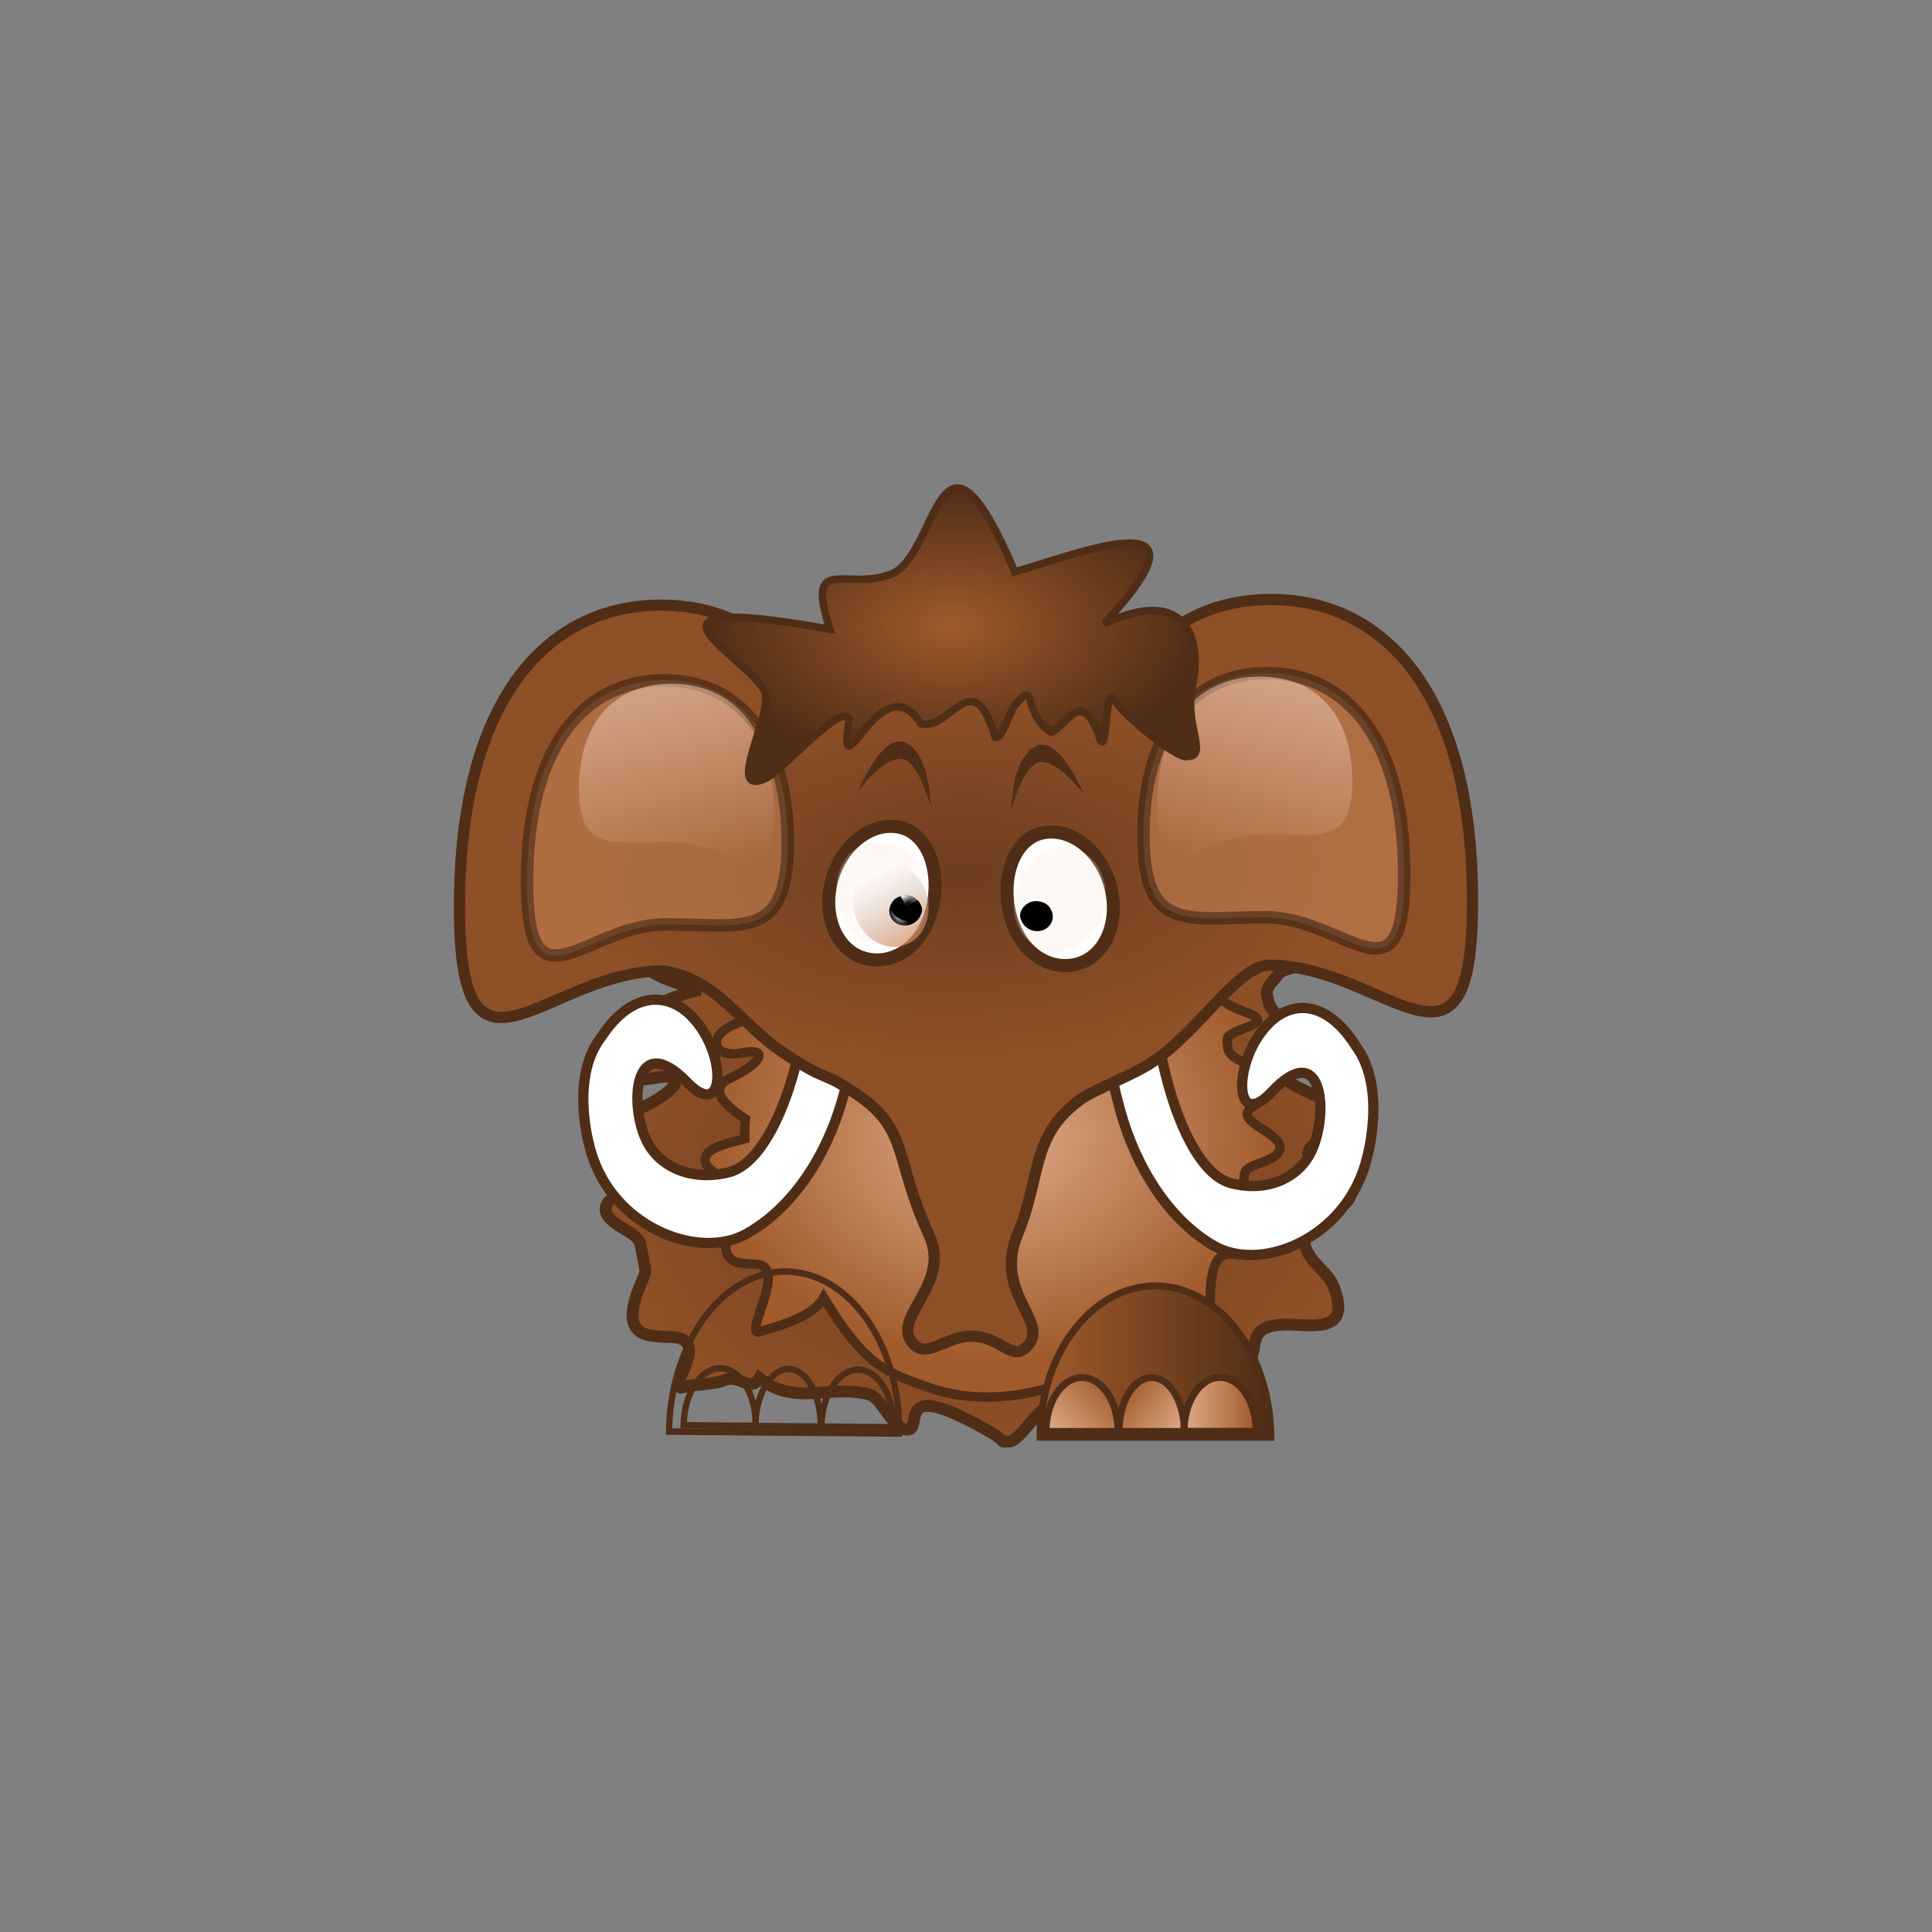 <?xml version="1.0" encoding="UTF-8"?>
<svg width="500mm" height="500mm" version="1.1" viewBox="0 0 500 500" xmlns="http://www.w3.org/2000/svg" xmlns:xlink="http://www.w3.org/1999/xlink">
<rect x="0" y="0" width="500" height="500" fill="#808080" stroke="none"/>
<defs>
<linearGradient id="q">
<stop stop-color="#d38d5f" offset="0"/>
<stop stop-color="#b3b3b3" stop-opacity="0" offset="1"/>
</linearGradient>
<linearGradient id="d">
<stop stop-color="#6f3e1f" offset="0"/>
<stop stop-color="#8e5027" offset="1"/>
</linearGradient>
<linearGradient id="i">
<stop stop-color="#a05a2c" offset="0"/>
<stop stop-color="#deaa87" offset="1"/>
</linearGradient>
<linearGradient id="j">
<stop stop-color="#deaa87" offset="0"/>
<stop stop-color="#a05a2c" offset="1"/>
</linearGradient>
<linearGradient id="k">
<stop stop-color="#a05a2c" offset="0"/>
<stop stop-color="#502d16" offset="1"/>
</linearGradient>
<linearGradient id="l">
<stop stop-color="#e9c6af" offset="0"/>
<stop stop-color="#e9c6af" stop-opacity="0" offset="1"/>
</linearGradient>
<linearGradient id="u">
<stop stop-color="#ececec" offset="0"/>
<stop stop-opacity="0" offset="1"/>
</linearGradient>
<linearGradient id="t">
<stop offset="0"/>
<stop stop-color="#fff" offset="1"/>
</linearGradient>
<linearGradient id="s" x1="136.56" x2="116.35" y1="-114.01" y2="-47.378" gradientTransform="matrix(.843 0 0 .694 206.55 50.735)" gradientUnits="userSpaceOnUse" xlink:href="#l"/>
<linearGradient id="r" x1="136.56" x2="116.35" y1="-114.01" y2="-47.378" gradientTransform="matrix(-.843 0 0 .694 293.25 52.584)" gradientUnits="userSpaceOnUse" xlink:href="#l"/>
<radialGradient id="p" cx="227.54" cy="-49.845" r="187.81" gradientTransform="matrix(.007 .252 -.522 .014 220.81 -33.317)" gradientUnits="userSpaceOnUse" xlink:href="#d"/>
<radialGradient id="o" cx="234.3" cy="61.561" r="115.4" gradientTransform="matrix(.655 0 0 .516 103.3 58.515)" gradientUnits="userSpaceOnUse" xlink:href="#j"/>
<radialGradient id="n" cx="885.55" cy="1035" r="524.38" gradientTransform="matrix(.187 0 0 .139 87.781 -42.765)" gradientUnits="userSpaceOnUse" xlink:href="#d"/>
<linearGradient id="h" x1="-223.95" x2="-139.45" y1="-153.36" y2="-153.36" gradientTransform="translate(-107.6 5.392)" gradientUnits="userSpaceOnUse" xlink:href="#k"/>
<linearGradient id="g" x1="-168.11" x2="-141.68" y1="-168.88" y2="-168.88" gradientTransform="translate(-110.71 4.782)" gradientUnits="userSpaceOnUse" xlink:href="#j"/>
<linearGradient id="f" x1="-190.71" x2="-168.96" y1="-161.34" y2="-178.52" gradientTransform="matrix(.936 0 0 1 -121.35 4.73)" gradientUnits="userSpaceOnUse" xlink:href="#i"/>
<linearGradient id="e" x1="-199.24" x2="-219.79" y1="-159.06" y2="-178.8" gradientTransform="translate(-108.77 5.143)" gradientUnits="userSpaceOnUse" xlink:href="#i"/>
<radialGradient id="b" cx="305.85" cy="-35.327" r="90.609" gradientTransform="matrix(-.101 .571 -.286 -.103 86.873 -114.59)" gradientUnits="userSpaceOnUse" xlink:href="#u"/>
<radialGradient id="a" cx="191.13" cy="-82.235" r="45.721" gradientTransform="matrix(.476 1.391 -2.442 .916 -112.67 -275.35)" gradientUnits="userSpaceOnUse" xlink:href="#t"/>
<linearGradient id="c" x1="218.13" x2="209.68" y1="2.256" y2="-25.404" gradientTransform="translate(-12.534 8.549)" gradientUnits="userSpaceOnUse" xlink:href="#q"/>
<radialGradient id="m" cx="224.06" cy="-136.46" r="91.247" gradientTransform="matrix(.706 0 0 .403 88.106 14.136)" gradientUnits="userSpaceOnUse" xlink:href="#k"/>
</defs>
<g transform="translate(0,203)" fill="#f00">
<path d="m253.86 29.963c-19.082 0.007-37.591 5.568-52.47 15.765 1.042-4.118-1.552-6.868-6.274-8.098-3.524-0.918-0.641 3.491-24.758 8.7-8.588 1.855 10.829 6.828 10.829 6.828s-12.267 2.458-14.665 7.376c-0.894 1.833 9.493 3.054 1.2 6-10.772 3.828-8.747 11.086 0.954 9.578 10.648-2.073 6.111 3.736-3.286 7.824-7.987 3.475-2.026 8.744 4.877 13.082-0.144 1.503-0.232 3.009-0.265 4.516 0.016 0.572 0.039 1.144 0.071 1.716-5.293 1.356-12.886 2.751-13.304 6.363-0.493 4.263 8.258 5.885 8.92 9.284 1.701 8.729 1.808 6.167-0.219 11.258-5.163 12.971 2.07 12.691 8.317 12.88 11.488 0.347-3.303 15.536 3.76 12.738 0.984-0.39 6.793-0.305 9.936-1.597 4.027-1.657 6.671 3.464 9.034-0.538 9.325 7.496 17.981 1.529 28.381 4.236 3.44 0.895 6.038 9.125 9.947 9.114 3.94-0.012-2.743-11.806 15.401-2.653 13.137 6.627 7.064 5.725 10.92 5.743 2.6 0.013 7.285-8.414 9.906-8.745 15.757-1.991 29.438 1.037 40.454-7.888 4.154 6.89 4.006-2.265 10.083-2.377 5.59-3.687-0.655-10.918 10.833-11.265 6.247-0.189 17.79 2.963 12.626-10.008-2.026-5.091-9.102-6.838-7.401-15.567 0.663-3.399 10.817-3.228 11.793-7.848 1.112-5.265-17.167-8.685-8.674-13.615 7.917-4.596 9.221-8.073 0.054-12.062-9.397-4.089-8.767-4.683-9.031-8.902-0.226-3.601 17.471-4.673 6.7-8.5-8.293-2.947-9.811-4.33-10.649-8.873-0.362-1.963 1.767-3.599 2.929-5.221 2.624-3.664 24.327-2.111 9.034-10.06-8.324-4.327-25.184-5.667-28.708-4.75-5.875 1.53-8.451 5.415-4.834 11.357-14.862-10.198-33.353-15.769-52.422-15.793z" fill="url(#n)" fill-rule="evenodd" stroke="#502d16" stroke-width="3.067"/>
<path d="m257.43 31.897c-14.727 0.005-29.012 4.543-40.496 12.864 0.804-3.36-1.198-5.604-4.842-6.607-2.72-0.749-0.494 2.848-19.108 7.099-6.628 1.514 8.358 5.572 8.358 5.572s-9.468 2.005-11.319 6.019c-0.69 1.496 7.327 2.492 0.926 4.896-8.313 3.123-6.751 9.046 0.737 7.815 8.218-1.692 4.716 3.048-2.536 6.384-6.165 2.836-1.564 7.135 3.764 10.675-0.111 1.226-0.179 2.455-0.204 3.685 0.012 0.467 0.03 0.933 0.055 1.4-4.085 1.107-9.945 2.245-10.268 5.192-0.381 3.479 6.373 4.802 6.885 7.575 1.313 7.122 1.395 5.032-0.169 9.186-3.985 10.584 1.597 10.355 6.419 10.51 8.866 0.283-4.142 19.667 1.31 17.384 1.738-0.728 12.994-2.933 16.234-8.732 10.714 17.76 16.123 19.353 27.452 23.351 10.582 3.734 23.06 2.816 33.652-0.889 11.295-3.95 22.192-23.292 28.654-21.624 10.923 2.82 6.418 11.585 7.924 12.215 5.451 2.282-1.643-24.058 7.224-24.342 4.822-0.154 13.73 2.418 9.745-8.166-1.564-4.154-7.025-5.58-5.712-12.702 0.511-2.774 8.348-2.634 9.102-6.404 0.858-4.296-13.25-7.087-6.695-11.11 6.11-3.75 7.117-6.588 0.042-9.842-7.253-3.336-6.766-3.821-6.97-7.263-0.174-2.938 13.484-3.813 5.171-6.936-6.401-2.405-7.572-3.533-8.219-7.24-0.279-1.601 1.364-2.937 2.261-4.261 2.025-2.99 18.775-1.722 6.972-8.209-6.425-3.531-19.437-4.624-22.157-3.876-4.534 1.248-6.522 4.418-3.731 9.267-11.47-8.322-25.741-12.867-40.459-12.886z" fill="url(#o)" fill-rule="evenodd" stroke="#502d16" stroke-width="2.434"/>
<path d="m291.76 20.373c-8.317 22.113-7.403 43.881-1.896 63.861 4.142 15.027 12.745 28.566 24.371 35.217 11.57 6.619 32.218-1.082 38.644-19.725 2.189-6.351 5.212-22.32-1.96-31.973-7.786-12.402-17.289-12.047-23.435-4.952-8.44 9.522-8.079 27.143 1.608 16.804 12.978-13.851 14.804 4.626 10.625 14.614-3.18 7.599-11.644 11.418-21.033 9.021-9.304-2.376-16.326-20.567-19.074-38.252-2.324-14.959-2.002-60.164-7.851-44.614z" fill="#fff" stroke="#502d16" stroke-width="2.642"/>
<path d="m216.02 18.782c8.5 21.784 7.566 43.228 1.938 62.911-4.233 14.804-13.026 28.141-24.908 34.693-11.825 6.52-32.928-1.065-39.497-19.432-2.237-6.256-5.327-21.988 2.003-31.497 7.958-12.218 17.671-11.867 23.952-4.878 8.626 9.38 8.258 26.739-1.643 16.554-13.264-13.645-15.131 4.557-10.859 14.397 3.25 7.486 11.901 11.248 21.497 8.886 9.509-2.341 16.686-20.261 19.494-37.683 2.375-14.736 2.046-59.269 8.024-43.95z" fill="#fff" stroke="#502d16" stroke-width="2.651"/>
<path d="m328.96-47.854c-18.334 0-31.905 9.188-39.641 25.186-8.74-8.13-20.173-13.825-36.134-13.825-18.857 0-31.906 7.681-41.202 18.176-7.46-17.775-21.532-28.073-40.942-28.073-29.817-1.4e-5 -53.109 25.136-52.094 81.432 0.861 47.743 22.908 13.217 52.725 13.217 14.118 2.24 19.848 13.647 30.685 20.926 12.957 8.703 9.399 4.179 19.659 11.199 13.238 9.057 9.403 16.672 18.387 36.14 6.121 13.264-10.649 21.754-3.825 28.47 3.483 3.428 8.204-2.031 14.498-2.183 7.552-0.183 10.534 6.277 14.213 3.116 7.486-6.434-8.471-13.652-1.923-29.551 6.228-15.122 3.344-24.999 15.714-34.43 4.136-3.154 14.006-6.473 19.853-10.531 11.561-8.023 21.603-24.429 29.395-24.619 29.817 4e-6 51.865 34.526 52.725-13.216 1.015-56.297-22.277-81.432-52.094-81.432z" fill="url(#p)" fill-rule="evenodd" stroke="#502d16" stroke-width="2.904"/>
<path d="m363.38 25.565c-0.586 31.873-15.587 8.823-35.875 8.823-20.288-3e-6 -31.578 4.276-31.578-21.347 0-25.623 11.72-41.84 32.008-41.84 20.288-7e-6 36.136 16.78 35.445 54.364z" fill="#d38d5f" fill-rule="evenodd" opacity=".498" stroke="#28170b" stroke-width="3.241"/>
<path d="m299.52 7.282c0.438 20.625 11.659 5.71 26.833 5.71 15.175-1e-6 23.62 2.767 23.62-13.814 0-16.581-8.767-27.075-23.941-27.075-15.175-7e-6 -27.028 10.859-26.512 35.179z" fill="url(#s)" fill-rule="evenodd" opacity=".588" stroke-width=".143"/>
<path d="m136.42 27.414c0.586 31.873 15.587 8.823 35.875 8.823 20.288-3e-6 31.578 4.276 31.578-21.347 0-25.623-11.72-41.84-32.008-41.84-20.288-8e-6 -36.136 16.78-35.445 54.364z" fill="#d38d5f" fill-rule="evenodd" opacity=".481" stroke="#28170b" stroke-width="3.241"/>
<path d="m200.28 9.131c-0.438 20.625-11.659 5.71-26.833 5.71-15.175-1e-6 -23.62 2.767-23.62-13.814 0-16.581 8.767-27.075 23.941-27.075 15.175-7e-6 27.028 10.859 26.512 35.179z" fill="url(#r)" fill-rule="evenodd" opacity=".588" stroke-width=".143"/>
<g transform="matrix(-.706 0 0 .686 503.27 47.874)" fill-rule="evenodd" stroke="#502d16" stroke-width="2.6">
<path transform="scale(-1)" d="m-247.04-176.55a42.254 57.151 0 0 1-21.127 49.494 42.254 57.151 0 0 1-42.254 0 42.254 57.151 0 0 1-21.127-49.494h42.254z" fill="url(#h)"/>
<path transform="scale(-1)" d="m-278.69-174.32a11.98 20.33 0 0 1-5.99 17.606 11.98 20.33 0 0 1-11.98 0 11.98 20.33 0 0 1-5.99-17.606h11.98z" fill="url(#f)"/>
<path transform="scale(-1)" d="m-252.39-174.26a13.216 20.33 0 0 1-6.608 17.606 13.216 20.33 0 0 1-13.216-1e-5 13.216 20.33 0 0 1-6.608-17.606h13.216z" fill="url(#g)"/>
<path transform="scale(-1)" d="m-302.97-174.32a13.216 20.33 0 0 1-6.608 17.606 13.216 20.33 0 0 1-13.216 0 13.216 20.33 0 0 1-6.608-17.606h13.216z" fill="url(#e)"/>
</g>
<g transform="matrix(.705 .006 -.009 .729 .572 37.307)" fill-rule="evenodd" stroke="#502d16" stroke-width="2.3">
<path transform="scale(-1)" d="m-247.04-176.55a42.254 57.151 0 0 1-21.127 49.494 42.254 57.151 0 0 1-42.254 0 42.254 57.151 0 0 1-21.127-49.494h42.254z" fill="url(#h)"/>
<path transform="scale(-1)" d="m-278.69-174.32a11.98 20.33 0 0 1-5.99 17.606 11.98 20.33 0 0 1-11.98 0 11.98 20.33 0 0 1-5.99-17.606h11.98z" fill="url(#f)"/>
<path transform="scale(-1)" d="m-252.39-174.26a13.216 20.33 0 0 1-6.608 17.606 13.216 20.33 0 0 1-13.216-1e-5 13.216 20.33 0 0 1-6.608-17.606h13.216z" fill="url(#g)"/>
<path transform="scale(-1)" d="m-302.97-174.32a13.216 20.33 0 0 1-6.608 17.606 13.216 20.33 0 0 1-13.216 0 13.216 20.33 0 0 1-6.608-17.606h13.216z" fill="url(#e)"/>
</g>
<g transform="matrix(.706 0 0 .706 92.971 62.859)">
<path d="m210.06-43.697c-3.262 13.307-13.323 20.781-23.858 18.588-10.535-2.194-16.431-14.759-13.169-28.066 3.262-13.307 14.447-22.315 24.982-20.122 10.535 2.194 15.307 16.293 12.045 29.6z" fill="#fff" fill-rule="evenodd" stroke="#502d16" stroke-linejoin="round" stroke-width="4.725" style="paint-order:markers stroke fill"/>
<path d="m210.06-43.697c-3.262 13.307-13.323 20.781-23.858 18.588-10.535-2.194-16.431-14.759-13.169-28.066 3.262-13.307 14.447-22.315 24.982-20.122 10.535 2.194 15.307 16.293 12.045 29.6z" fill="#fff" fill-rule="evenodd" stroke="#502d16" stroke-linejoin="round" stroke-width="4.725" style="paint-order:markers stroke fill"/>
<ellipse transform="matrix(.978 -.207 .226 .974 0 0)" cx="197.98" cy="-8.131" rx="16.707" ry="19.486" fill="#ffe6d5" fill-rule="evenodd" opacity=".245" stroke-width="1.139"/>
<ellipse transform="matrix(.979 -.202 .231 .973 0 0)" cx="200.16" cy="-4.589" rx="13.636" ry="15.586" fill="url(#c)" fill-rule="evenodd" opacity=".743" stroke-width=".92"/>
<g transform="matrix(.142 -.028 .021 .107 184.38 -42.417)">
<ellipse cx="107.93" cy="24.502" rx="40.906" ry="50.27" fill="#000" fill-rule="evenodd" stroke-width=".184"/>
<ellipse transform="matrix(.996 .084 -.085 .996 0 0)" cx="89.371" cy="11.214" rx="7.121" ry="8.832" fill="none" stroke-width=".146"/>
<ellipse transform="matrix(.957 -.29 .385 .923 0 0)" cx="68.007" cy="65.661" rx="19.278" ry="33.823" fill="url(#b)" fill-rule="evenodd" stroke-width=".104"/>
<path d="m100.09-24.762a45.274 36.041 62.422 0 0-14.682 6.599 45.274 36.041 62.422 0 0-1.284 60.107 45.274 36.041 62.422 0 0 54.019 12.834 45.274 36.041 62.422 0 0 3.228-57.178l-31.674 10.937z" fill="#000" fill-rule="evenodd" stroke-width=".164"/>
<path transform="matrix(.451 0 0 .45 36.766 41.122)" d="m146.35-148.03 19.452 76.986 70.739-23.447a103.29 80.386 67.277 0 0-4.145-6.832 103.29 80.386 67.277 0 0-86.046-46.708z" fill="url(#a)" fill-rule="evenodd" stroke-width=".37"/>
</g>
</g>
<path d="m262.13 1.724c-1.609 13.029 1.466-8.297 7.731-7.505 6.265 0.792 12.301 11.511 9.942 6.772-2.407-4.835-5.574-10.297-9.072-11.124-3.988-0.943-7.657 4.214-8.601 11.857z" fill="#502d16" fill-rule="evenodd" stroke-width=".185"/>
<path d="m240.43 0.87c1.609 13.029-1.466-8.297-7.731-7.505-6.265 0.792-12.301 11.511-9.942 6.772 2.407-4.835 5.574-10.297 9.072-11.124 3.988-0.943 7.657 4.214 8.601 11.857z" fill="#502d16" fill-rule="evenodd" stroke-width=".185"/>
<g transform="matrix(-.706 0 0 .706 409.65 64.324)">
<path d="m210.06-43.697c-3.262 13.307-13.323 20.781-23.858 18.588-10.535-2.194-16.431-14.759-13.169-28.066 3.262-13.307 14.447-22.315 24.982-20.122 10.535 2.194 15.307 16.293 12.045 29.6z" fill="#fff" fill-rule="evenodd" stroke="#502d16" stroke-linejoin="round" stroke-width="4.725" style="paint-order:markers stroke fill"/>
<path d="m210.06-43.697c-3.262 13.307-13.323 20.781-23.858 18.588-10.535-2.194-16.431-14.759-13.169-28.066 3.262-13.307 14.447-22.315 24.982-20.122 10.535 2.194 15.307 16.293 12.045 29.6z" fill="#fff" fill-rule="evenodd" stroke="#502d16" stroke-linejoin="round" stroke-width="4.725" style="paint-order:markers stroke fill"/>
<ellipse transform="matrix(.978 -.207 .226 .974 0 0)" cx="197.98" cy="-8.131" rx="16.707" ry="19.486" fill="#ffe6d5" fill-rule="evenodd" opacity=".245" stroke-width="1.139"/>
<ellipse transform="matrix(.979 -.202 .231 .973 0 0)" cx="200.16" cy="-4.589" rx="13.636" ry="15.586" fill="url(#c)" fill-rule="evenodd" opacity=".743" stroke-width=".92"/>
<g transform="matrix(.142 -.028 .021 .107 184.38 -42.417)">
<ellipse cx="107.93" cy="24.502" rx="40.906" ry="50.27" fill="#000" fill-rule="evenodd" stroke-width=".184"/>
<ellipse transform="matrix(.996 .084 -.085 .996 0 0)" cx="89.371" cy="11.214" rx="7.121" ry="8.832" fill="none" stroke-width=".146"/>
<ellipse transform="matrix(.957 -.29 .385 .923 0 0)" cx="68.007" cy="65.661" rx="19.278" ry="33.823" fill="url(#b)" fill-rule="evenodd" stroke-width=".104"/>
<path d="m100.09-24.762a45.274 36.041 62.422 0 0-14.682 6.599 45.274 36.041 62.422 0 0-1.284 60.107 45.274 36.041 62.422 0 0 54.019 12.834 45.274 36.041 62.422 0 0 3.228-57.178l-31.674 10.937z" fill="#000" fill-rule="evenodd" stroke-width=".164"/>
<path transform="matrix(.451 0 0 .45 36.766 41.122)" d="m146.35-148.03 19.452 76.986 70.739-23.447a103.29 80.386 67.277 0 0-4.145-6.832 103.29 80.386 67.277 0 0-86.046-46.708z" fill="url(#a)" fill-rule="evenodd" stroke-width=".37"/>
</g>
</g>
<path d="m262.77-20.601c-1.864 2.246-3.104 8.695-5.18 8.481-5.779-19.663-11.432-1.828-19.218-3.54-10.484-16.49-21.762 20.199-18.659-1.221-1.701-4.711-17.352 13.555-21.845 15.481-10.448 4.478 2.55-17.345-0.013-22.728-4.269-8.965-40.165-26.18 16.924-16.039-6.348-19.763 3.957-9.76 15.807-14.239 12.418-4.694 12.111-47.35 32.056-0.596 16.163-4.615 53.974-19.71 23.077 13.455 21.609-10.187 25.41 4.284 22.892 15.873-2.36 10.862 4.804 18.852-2.005 18.46-3.052-0.461-14.936-9.695-18.598-15.019-1.993-2.897-1.504 15.845-3.444 10.21-4.687-13.618-8.54-2.924-12.454-1.466-7.758-4.773-3.52-14.031-9.342-7.112z" fill="url(#m)" fill-rule="evenodd" stroke="#502d16" stroke-width="1.944"/>
</g>
</svg>
